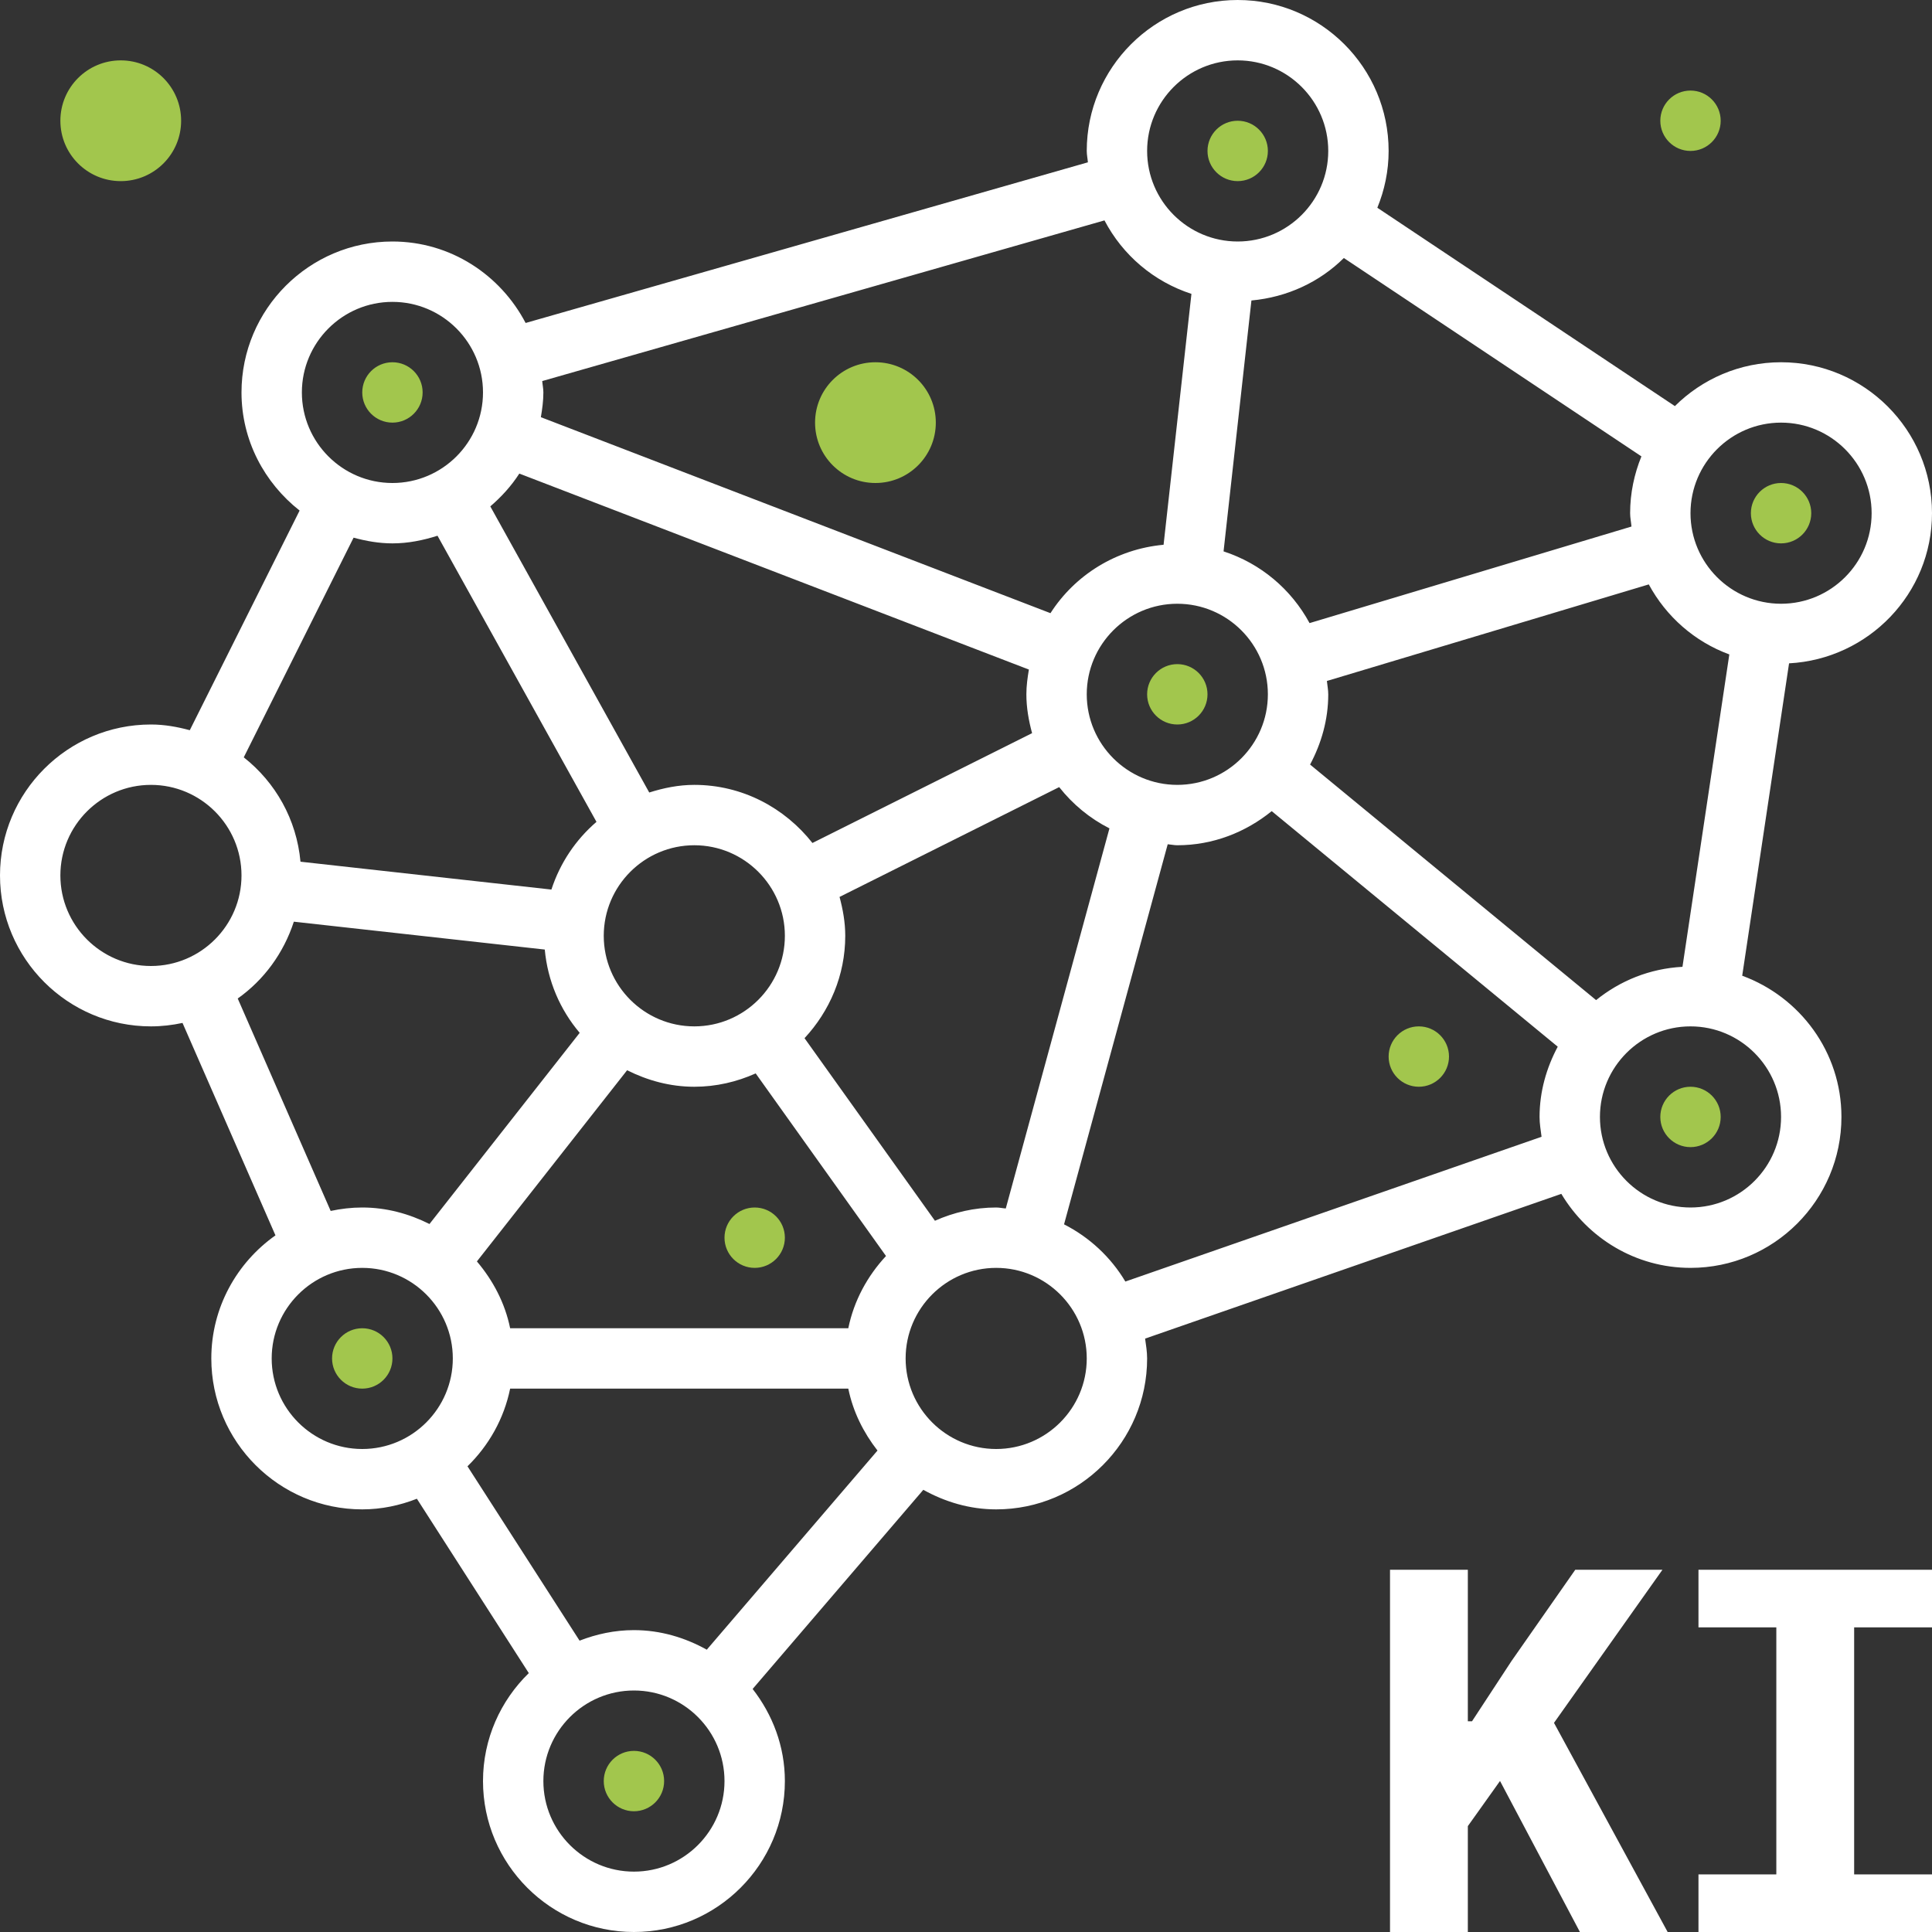 <?xml version="1.0" encoding="iso-8859-1"?>
<!-- Generator: Adobe Illustrator 27.4.1, SVG Export Plug-In . SVG Version: 6.00 Build 0)  -->
<svg version="1.1" id="Layer_1" xmlns="http://www.w3.org/2000/svg" xmlns:xlink="http://www.w3.org/1999/xlink" x="0px" y="0px"
	 viewBox="0 0 64 64" style="enable-background:new 0 0 64 64;" xml:space="preserve">
<rect x="0" y="0" width="64" height="64" fill="#333333" stroke="none"/>
<style type="text/css">
	.st0{fill:#FFFFFF;}
	.st1{fill:#A2C64D;}
</style>
<path class="st0" d="M61,37c0-2.153-1.375-3.975-3.287-4.678l1.552-10.348C61.897,21.832,64,19.666,64,17
	c0-2.757-2.243-5-5-5c-1.371,0-2.614,0.556-3.518,1.453l-9.856-6.571C45.864,6.3,46,5.666,46,5c0-2.757-2.243-5-5-5
	c-2.757,0-5,2.243-5,5c0,0.129,0.028,0.251,0.038,0.377l-18.626,5.322C16.576,9.103,14.923,8,13,8
	c-2.757,0-5,2.243-5,5c0,1.592,0.762,2.997,1.925,3.913l-3.638,7.276C5.874,24.078,5.448,24,5,24c-2.757,0-5,2.243-5,5
	s2.243,5,5,5c0.359,0,0.708-0.042,1.046-0.114l3.079,7.037C7.844,41.829,7,43.315,7,45c0,2.757,2.243,5,5,5
	c0.64,0,1.247-0.132,1.81-0.352l3.707,5.776C16.584,56.333,16,57.598,16,59c0,2.757,2.243,5,5,5s5-2.243,5-5
	c0-1.154-0.409-2.204-1.068-3.051l5.654-6.597C31.306,49.752,32.121,50,33,50c2.757,0,5-2.243,5-5
	c0-0.225-0.037-0.44-0.067-0.657l13.788-4.795C52.595,41.009,54.177,42,56,42C58.757,42,61,39.757,61,37z M59,14
	c1.654,0,3,1.346,3,3c0,1.654-1.346,3-3,3s-3-1.346-3-3C56,15.346,57.346,14,59,14z M54.374,15.118
	C54.137,15.7,54,16.334,54,17c0,0.151,0.032,0.294,0.045,0.442l-10.664,3.199c-0.607-1.121-1.619-1.976-2.849-2.376
	l0.923-8.311c1.187-0.109,2.261-0.612,3.062-1.407L54.374,15.118z M27.811,29.712l7.276-3.638
	c0.449,0.57,1.013,1.036,1.665,1.367l-3.434,12.591C33.211,40.025,33.109,40,33,40
	c-0.723,0-1.407,0.162-2.029,0.439l-4.32-6.048C27.481,33.498,28,32.312,28,31C28,30.552,27.922,30.126,27.811,29.712z
	 M36,23c0-1.654,1.346-3,3-3c1.654,0,3,1.346,3,3c0,1.654-1.346,3-3,3C37.346,26,36,24.654,36,23z M41,2
	c1.654,0,3,1.346,3,3s-1.346,3-3,3s-3-1.346-3-3S39.346,2,41,2z M17.962,12.623L36.587,7.301
	c0.602,1.149,1.629,2.027,2.881,2.434l-0.923,8.311c-1.573,0.145-2.936,1.002-3.747,2.266L17.917,13.82
	C17.962,13.552,18,13.281,18,13C18,12.871,17.972,12.749,17.962,12.623z M17.203,15.688L34.083,22.18
	C34.038,22.448,34,22.719,34,23c0,0.448,0.078,0.874,0.189,1.287l-7.276,3.638C25.997,26.762,24.592,26,23,26
	c-0.523,0-1.019,0.103-1.493,0.253l-5.265-9.478C16.61,16.458,16.939,16.099,17.203,15.688z M26,31
	c0,1.654-1.346,3-3,3c-1.654,0-3-1.346-3-3s1.346-3,3-3C24.654,28,26,29.346,26,31z M13,10c1.654,0,3,1.346,3,3
	s-1.346,3-3,3s-3-1.346-3-3S11.346,10,13,10z M11.713,17.811C12.126,17.922,12.552,18,13,18
	c0.523,0,1.019-0.103,1.493-0.253l5.266,9.478c-0.688,0.592-1.206,1.361-1.493,2.243l-8.312-0.923
	c-0.129-1.403-0.83-2.631-1.879-3.457L11.713,17.811z M5,32c-1.654,0-3-1.346-3-3c0-1.654,1.346-3,3-3s3,1.346,3,3
	C8,30.654,6.654,32,5,32z M7.875,33.077c0.872-0.617,1.522-1.509,1.859-2.545l8.312,0.923
	c0.097,1.049,0.511,1.997,1.157,2.759l-4.976,6.333C13.553,40.209,12.804,40,12,40
	c-0.359,0-0.708,0.042-1.046,0.114L7.875,33.077z M12,48c-1.654,0-3-1.346-3-3c0-1.654,1.346-3,3-3s3,1.346,3,3
	C15,46.654,13.654,48,12,48z M21,62c-1.654,0-3-1.346-3-3s1.346-3,3-3s3,1.346,3,3S22.654,62,21,62z M23.413,54.648
	C22.694,54.248,21.879,54,21,54c-0.637,0-1.24,0.131-1.801,0.349l-3.713-5.776c0.704-0.686,1.209-1.574,1.413-2.573
	h11.202c0.156,0.766,0.503,1.456,0.967,2.051L23.413,54.648z M28.101,44H16.899
	c-0.171-0.838-0.568-1.585-1.101-2.214l4.976-6.333C21.447,35.791,22.196,36,23,36c0.725,0,1.41-0.163,2.033-0.442
	l4.317,6.049C28.736,42.267,28.288,43.084,28.101,44z M33,48c-1.654,0-3-1.346-3-3c0-1.654,1.346-3,3-3
	c1.654,0,3,1.346,3,3C36,46.654,34.654,48,33,48z M51.066,37.657l-13.787,4.796c-0.484-0.81-1.187-1.465-2.031-1.895
	l3.434-12.591C38.789,27.975,38.891,28,39,28c1.189,0,2.268-0.434,3.127-1.13l9.475,7.803
	C51.23,35.371,51,36.156,51,37C51,37.225,51.038,37.44,51.066,37.657z M43.398,25.327C43.77,24.629,44,23.845,44,23
	c0-0.151-0.031-0.294-0.045-0.442l10.663-3.199c0.577,1.067,1.518,1.897,2.668,2.32l-1.552,10.348
	c-1.084,0.058-2.068,0.461-2.861,1.103L43.398,25.327z M56,40c-1.654,0-3-1.346-3-3s1.346-3,3-3c1.654,0,3,1.346,3,3
	S57.654,40,56,40z M55.071,52h-2.888l-2.114,3.026l-1.307,1.994h-0.138V52h-2.578v12h2.578v-3.507l1.066-1.496
	L52.337,64h2.906l-3.765-6.928L55.071,52z M64,53.908V52h-7.736v1.908h2.579v8.184h-2.579V64H64v-1.908h-2.579v-8.184
	H64z"/>
<path class="st1" d="M13,12c-0.552,0-1,0.448-1,1c0,0.552,0.448,1,1,1c0.552,0,1-0.448,1-1
	C14,12.447,13.552,12,13,12z M39,22c-0.552,0-1,0.448-1,1c0,0.552,0.448,1,1,1
	c0.552,0,1-0.448,1-1C40,22.448,39.552,22,39,22z M29,12c-1.105,0-2,0.895-2,2s0.895,2,2,2
	c1.105,0,2-0.895,2-2S30.105,12,29,12z M56,36c-0.552,0-1,0.448-1,1s0.448,1,1,1c0.552,0,1-0.448,1-1
	S56.552,36,56,36z M25,40c-0.552,0-1,0.448-1,1s0.448,1,1,1c0.552,0,1-0.448,1-1S25.552,40,25,40z
	 M47,34c-0.552,0-1,0.448-1,1s0.448,1,1,1c0.552,0,1-0.448,1-1S47.552,34,47,34z M56,3
	c-0.552,0-1,0.448-1,1s0.448,1,1,1c0.552,0,1-0.448,1-1S56.552,3,56,3z M12,44c-0.552,0-1,0.448-1,1
	c0,0.552,0.448,1,1,1c0.552,0,1-0.448,1-1C13,44.447,12.552,44,12,44z M4,2
	c-1.105,0-2,0.895-2,2s0.895,2,2,2c1.105,0,2-0.895,2-2S5.105,2,4,2z M21,58c-0.552,0-1,0.448-1,1
	s0.448,1,1,1c0.552,0,1-0.448,1-1S21.552,58,21,58z M41,4c-0.552,0-1,0.448-1,1s0.448,1,1,1
	c0.552,0,1-0.448,1-1S41.552,4,41,4z M59,16c-0.552,0-1,0.448-1,1c0,0.552,0.448,1,1,1c0.552,0,1-0.448,1-1
	C60,16.448,59.552,16,59,16z"/>
</svg>
